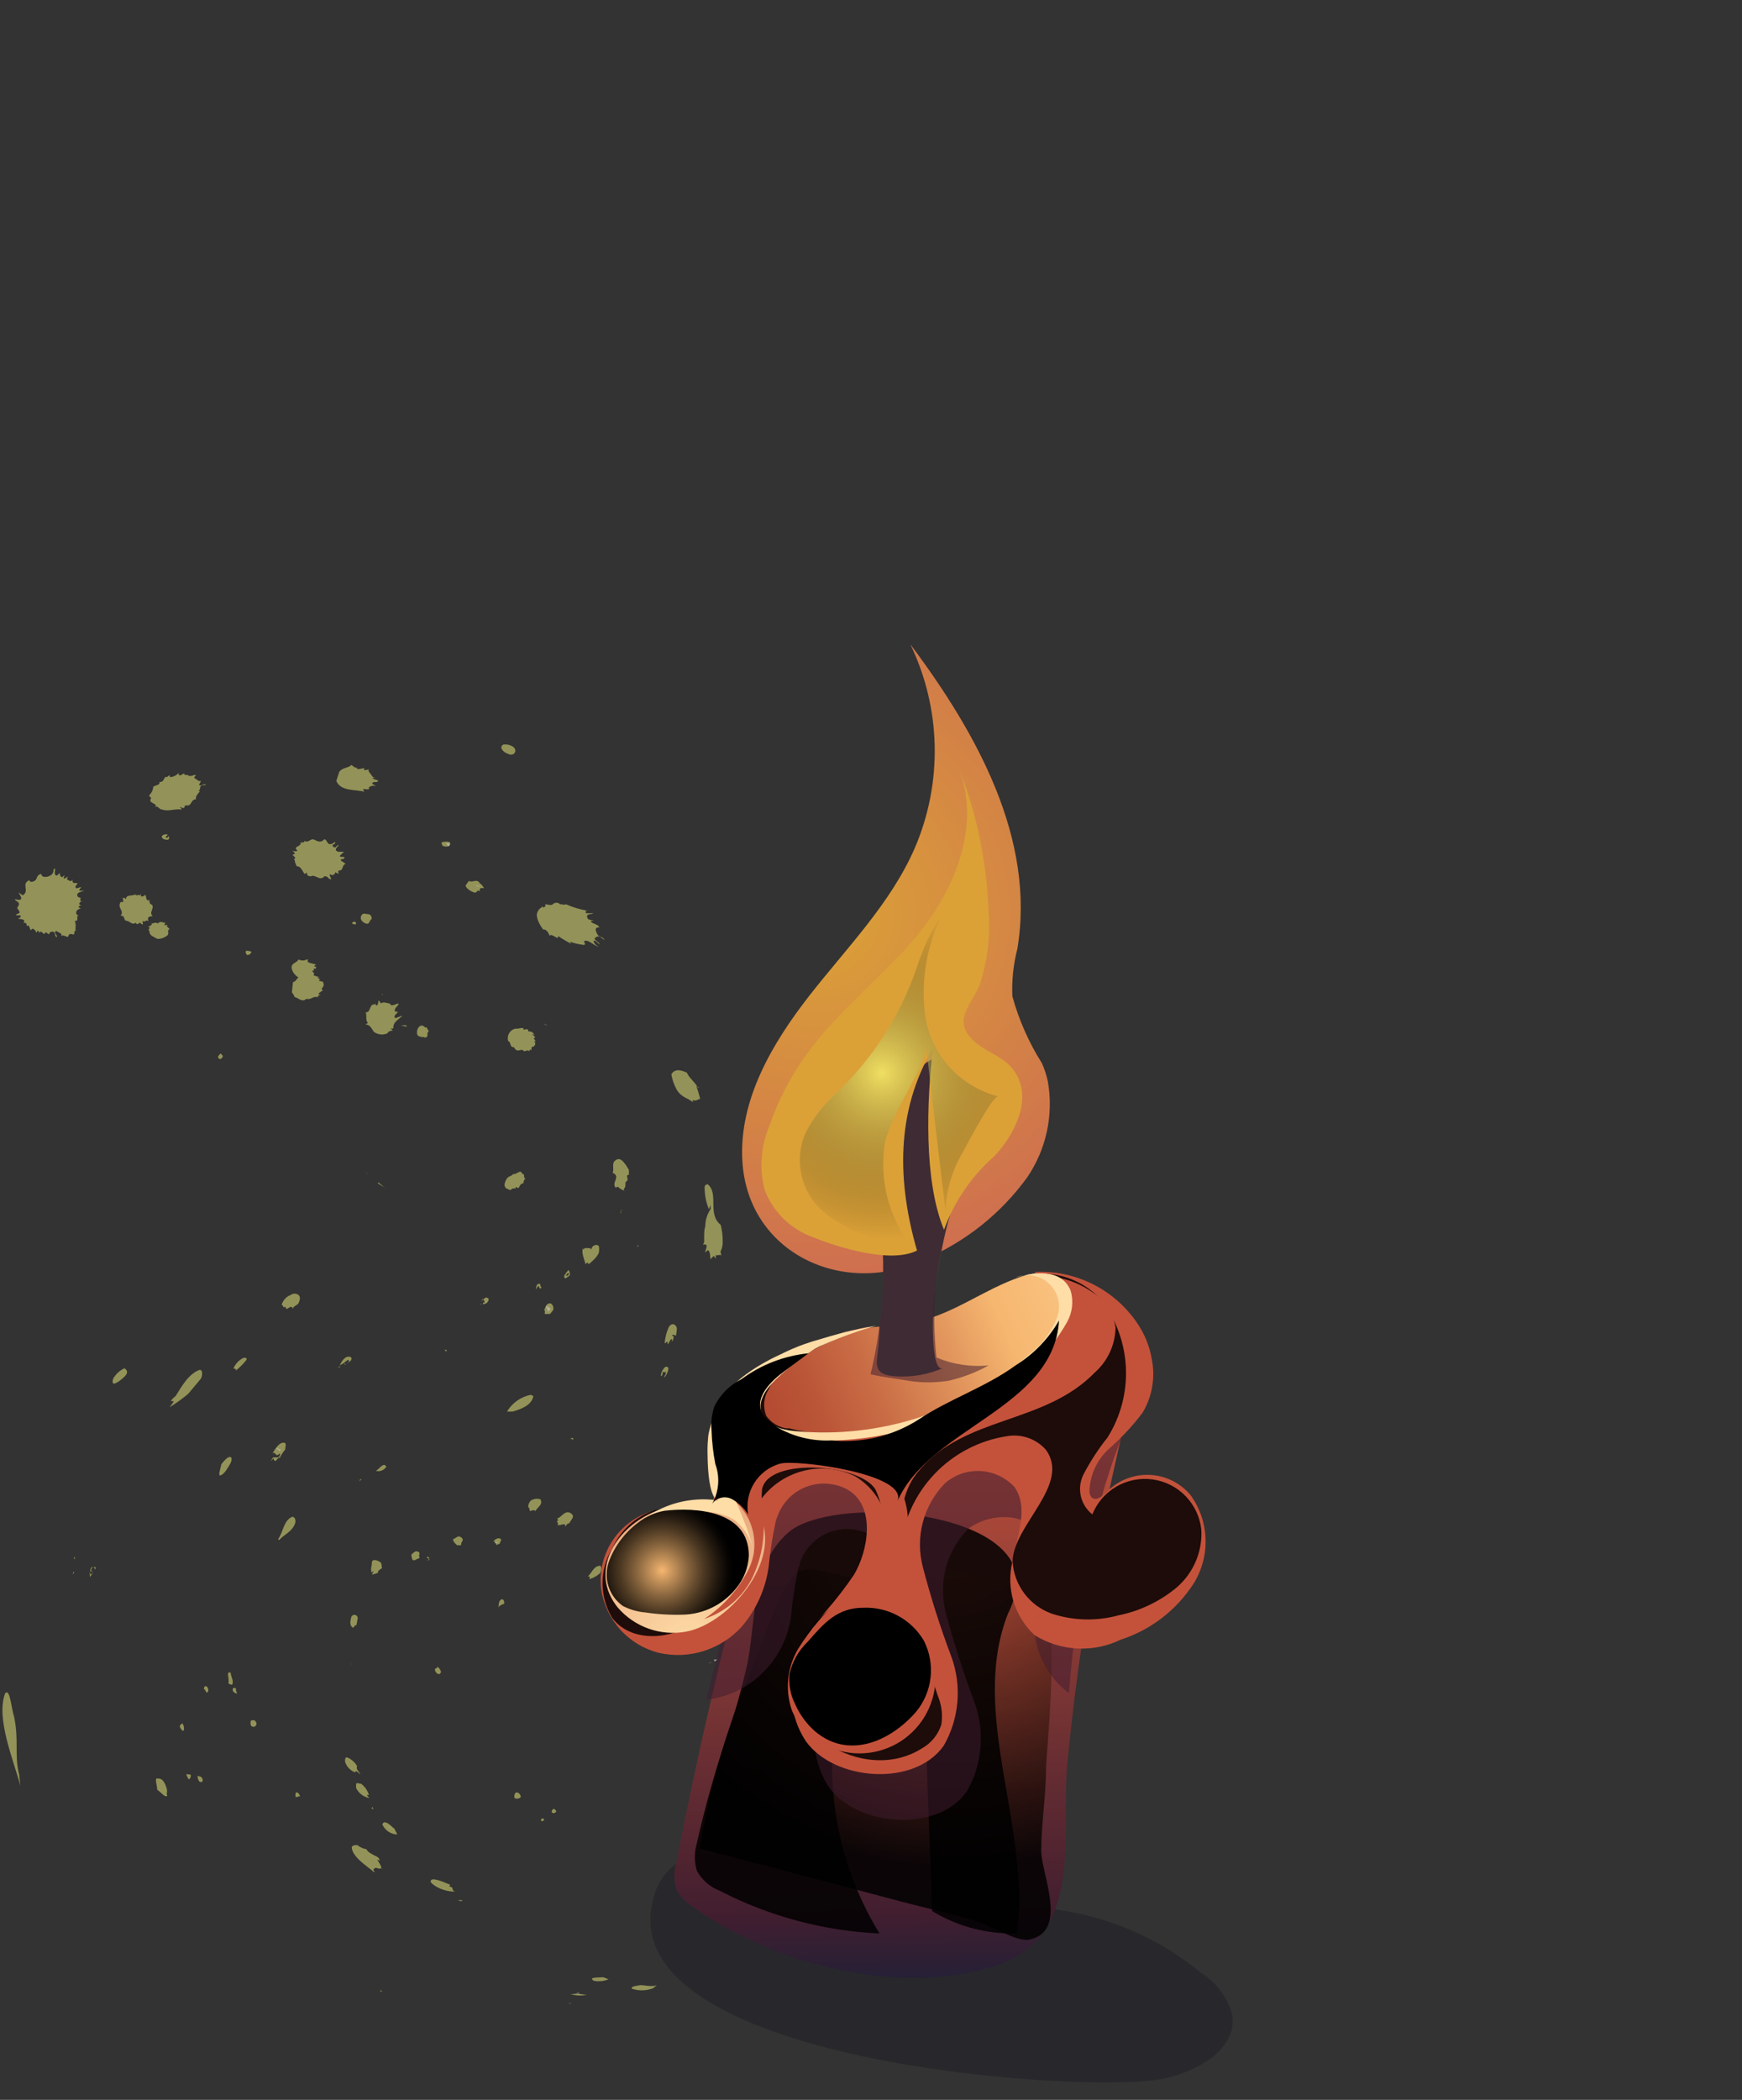 <svg width="78" height="94" viewBox="0 0 78 94" fill="none" xmlns="http://www.w3.org/2000/svg">
<rect x="0" y="0" width="78" height="94" fill="#333333" stroke="none"/>
<path opacity="0.24" d="M47.37 85.49C46.375 85.354 45.374 85.274 44.37 85.25C43.01 85.25 33.98 81.69 34.05 81.65C32.5 82.65 30.11 82.8 29.42 84.5C26.33 92.2 48.13 93.75 51.93 93.08C53.52 92.8 55.43 91.77 55.17 90.17C54.951 89.392 54.448 88.724 53.76 88.3C51.93 86.792 49.718 85.82 47.37 85.49V85.49Z" fill="#050818"/>
<path d="M30.65 81.53L30.29 83.35C30.165 83.751 30.165 84.18 30.29 84.58C30.457 84.897 30.706 85.162 31.01 85.35C34.57 87.92 40.16 89.35 44.44 88.05C48.54 86.79 47.52 82.37 47.78 79.05C48.341 73.225 49.361 67.454 50.83 61.79C49.33 63.49 46.83 63.79 44.6 64.12C41.448 64.551 38.332 65.22 35.28 66.12C34.989 66.176 34.716 66.307 34.49 66.5C34.276 66.748 34.132 67.048 34.07 67.37C32.757 72.063 31.617 76.783 30.65 81.53Z" fill="url(#paint0_linear_355_74)"/>
<path style="mix-blend-mode:screen" opacity="0.85" d="M35.91 70.31C36.66 70.06 38.36 70.88 39.28 70.79C40.56 70.67 41.81 70.06 43.07 70.31C43.95 70.48 44.84 71.06 45.67 70.74C45.813 70.668 45.964 70.614 46.12 70.58C47.7 70.45 46.88 78.04 46.84 79.09C46.84 80.34 46.63 81.58 46.62 82.83C46.62 83.89 47.88 86.49 46.06 86.83C45.5 86.92 44.33 86.18 43.78 86.02C42.68 85.69 41.54 85.43 40.42 85.14L36.64 84.14L31.32 82.75C31.801 79.849 32.638 77.017 33.81 74.32C34.17 73.49 35.01 70.77 35.81 70.32L35.91 70.31Z" fill="url(#paint1_radial_355_74)"/>
<path style="mix-blend-mode:screen" opacity="0.85" d="M32.739 77.16C32.12 78.914 31.606 80.704 31.2 82.52C31.084 82.918 31.084 83.341 31.2 83.74C31.43 84.159 31.802 84.482 32.249 84.65C34.461 85.79 36.894 86.439 39.38 86.55C37.89 84.12 37.156 81.302 37.268 78.454C37.38 75.606 38.334 72.856 40.01 70.55C41.249 72.87 41.37 75.55 41.469 78.22L41.739 85.55C42.88 86.242 44.196 86.589 45.529 86.55C46.179 81.78 43.38 76.73 45.13 72.24C45.353 71.803 45.492 71.328 45.539 70.84C45.539 67.5 37.2 66.94 35.3 68.6C33.569 70.11 33.889 72.6 33.419 74.68C33.23 75.47 33.01 76.31 32.739 77.16Z" fill="url(#paint2_radial_355_74)"/>
<path d="M39.08 59.41C39.751 59.365 40.418 59.282 41.08 59.16C42.72 58.8 44.08 57.71 45.69 57.16C46.411 56.916 47.191 56.905 47.919 57.127C48.647 57.349 49.288 57.795 49.75 58.4C50.59 59.77 49.25 61.26 48.26 62.05C45.719 64.022 42.623 65.145 39.41 65.26C37.829 65.354 36.243 65.246 34.69 64.94C33.86 64.77 32.91 64.65 33.09 63.64C33.48 61.48 36.27 59.95 38.22 59.54C38.503 59.48 38.791 59.437 39.08 59.41V59.41Z" fill="url(#paint3_linear_355_74)"/>
<path opacity="0.53" d="M35.82 69.96C35.82 70.03 35.82 70.1 35.75 70.17C35.611 70.831 35.508 71.498 35.44 72.17C35.35 73.164 34.92 74.097 34.222 74.811C33.525 75.525 32.602 75.977 31.61 76.09C32.19 73.917 32.717 71.727 33.19 69.52C33.41 68.52 32.96 67.64 32.98 66.66C33.123 65.758 33.323 64.866 33.58 63.99C33.579 64.277 33.654 64.559 33.796 64.808C33.938 65.057 34.143 65.265 34.39 65.41C38.79 68.28 46.13 65.09 48.79 61.11C48.907 60.951 48.992 60.771 49.04 60.58C49.069 60.35 49.026 60.117 48.916 59.913C48.807 59.709 48.637 59.544 48.43 59.44C48.11 59.25 47.72 59.19 47.43 59C51.43 58.23 51.07 62.29 50.1 64.67C49.516 66.215 49.064 67.808 48.75 69.43C48.326 71.53 48.029 73.654 47.86 75.79C47.28 75.353 46.833 74.764 46.568 74.088C46.303 73.411 46.231 72.675 46.36 71.96C46.56 70.82 47.12 69.55 46.46 68.6C45.8 67.65 44.21 67.77 43.35 68.44C42.873 68.925 42.53 69.526 42.355 70.183C42.18 70.84 42.178 71.532 42.35 72.19C42.708 73.544 43.135 74.88 43.63 76.19C43.869 76.841 43.962 77.537 43.904 78.228C43.845 78.919 43.636 79.588 43.29 80.19C41.99 82.05 38.42 81.78 37.13 80.02C36.832 79.578 36.629 79.078 36.536 78.552C36.443 78.027 36.462 77.488 36.59 76.97C36.849 75.932 37.341 74.968 38.03 74.15C38.483 73.641 38.897 73.1 39.27 72.53C39.91 71.47 40.27 69.47 38.99 68.72C38.706 68.564 38.39 68.473 38.066 68.452C37.743 68.431 37.418 68.482 37.116 68.6C36.814 68.718 36.541 68.901 36.317 69.136C36.093 69.371 35.924 69.652 35.82 69.96V69.96Z" fill="#411E2F"/>
<path d="M34.8 67.91C34.772 67.978 34.748 68.048 34.73 68.12C34.587 68.78 34.484 69.448 34.42 70.12C34.285 71.123 33.861 72.064 33.2 72.83C32.74 73.332 32.156 73.704 31.506 73.908C30.856 74.112 30.164 74.14 29.5 73.99C28.84 73.822 28.244 73.465 27.785 72.962C27.327 72.459 27.026 71.832 26.92 71.16C26.858 70.687 26.902 70.206 27.048 69.753C27.195 69.299 27.439 68.883 27.765 68.535C28.091 68.187 28.49 67.915 28.934 67.74C29.377 67.564 29.854 67.489 30.33 67.52C31.43 67.58 32.79 67.68 32.08 66.21C30.68 63.32 34.08 60.48 36.69 60.09C35.789 60.651 34.994 61.365 34.34 62.2C34.153 62.415 34.023 62.672 33.96 62.95C33.951 63.175 34.008 63.398 34.126 63.59C34.243 63.782 34.415 63.935 34.62 64.03C35.023 64.218 35.464 64.314 35.91 64.31C40.43 64.53 45.26 62.82 47.76 59.06C47.879 58.905 47.968 58.728 48.02 58.54C48.046 58.309 48.002 58.075 47.893 57.87C47.784 57.665 47.615 57.498 47.41 57.39C47.05 57.18 46.61 57.2 46.32 56.94C47.225 56.892 48.127 57.081 48.937 57.488C49.747 57.895 50.437 58.505 50.94 59.26C51.258 59.733 51.472 60.268 51.57 60.83C51.739 61.656 51.593 62.516 51.16 63.24C50.719 63.823 50.219 64.359 49.67 64.84C49.398 65.084 49.179 65.381 49.026 65.713C48.873 66.045 48.789 66.405 48.78 66.77C48.783 66.856 48.811 66.939 48.86 67.01C49.06 67.25 49.41 66.95 49.62 66.72C49.87 66.481 50.167 66.295 50.493 66.176C50.818 66.056 51.164 66.004 51.51 66.024C51.856 66.044 52.194 66.134 52.504 66.29C52.813 66.446 53.088 66.664 53.309 66.93C53.722 67.5 53.955 68.18 53.98 68.884C54.005 69.587 53.82 70.282 53.45 70.88C52.684 72.073 51.529 72.964 50.18 73.4C49.573 73.694 48.902 73.829 48.229 73.794C47.556 73.759 46.903 73.555 46.33 73.2C45.885 72.79 45.557 72.269 45.381 71.691C45.206 71.113 45.188 70.498 45.33 69.91C45.53 68.78 46.09 67.5 45.42 66.56C45.025 66.136 44.482 65.882 43.904 65.851C43.326 65.819 42.758 66.012 42.32 66.39C41.843 66.875 41.5 67.475 41.324 68.133C41.149 68.79 41.147 69.482 41.32 70.14C41.672 71.495 42.096 72.83 42.59 74.14C42.831 74.79 42.926 75.485 42.869 76.177C42.812 76.868 42.604 77.538 42.26 78.14C40.96 80 37.39 79.73 36.1 77.97C35.802 77.527 35.599 77.028 35.504 76.503C35.409 75.978 35.425 75.439 35.55 74.92C35.811 73.881 36.307 72.917 37 72.1C37.447 71.59 37.861 71.052 38.24 70.49C38.87 69.43 39.24 67.43 37.95 66.68C37.667 66.526 37.353 66.435 37.032 66.415C36.711 66.394 36.388 66.445 36.088 66.562C35.788 66.679 35.517 66.86 35.295 67.093C35.072 67.326 34.903 67.605 34.8 67.91Z" fill="url(#paint4_linear_355_74)"/>
<path style="mix-blend-mode:screen" opacity="0.85" d="M35.34 63.94H35.2C35.022 63.91 34.851 63.845 34.699 63.749C34.546 63.653 34.414 63.528 34.31 63.38C34.233 63.189 34.202 62.983 34.219 62.778C34.236 62.573 34.302 62.375 34.41 62.2C35.07 60.83 37.18 60.02 38.54 59.51C36.41 60.02 33.04 61.02 32.09 63.24C31.774 64.408 31.862 65.648 32.34 66.76C32.38 66.828 32.401 66.906 32.402 66.985C32.403 67.064 32.383 67.143 32.345 67.212C32.306 67.281 32.251 67.34 32.184 67.382C32.116 67.423 32.039 67.447 31.96 67.45C31.1 67.7 30.15 67.38 29.29 67.61C28.876 67.751 28.496 67.976 28.173 68.27C27.85 68.564 27.59 68.921 27.41 69.32C27.128 69.787 26.979 70.323 26.979 70.87C26.979 71.416 27.128 71.952 27.41 72.42C28.25 73.55 30.07 73.42 31.17 72.59C32.196 71.619 32.918 70.372 33.25 69C33.422 68.389 33.667 67.802 33.98 67.25C34.434 66.568 35.12 66.074 35.911 65.859C36.701 65.644 37.543 65.722 38.28 66.08C38.628 66.285 38.931 66.558 39.172 66.883C39.411 67.208 39.583 67.579 39.677 67.972C39.77 68.365 39.783 68.773 39.715 69.171C39.647 69.57 39.499 69.95 39.28 70.29C38.71 70.913 38.057 71.455 37.34 71.9C36.521 72.492 35.9 73.318 35.56 74.27C34.56 77.41 38.65 79.93 41.27 78.27C41.69 78.04 42.005 77.656 42.15 77.2C42.218 76.752 42.159 76.295 41.98 75.88L40.93 72.57C40.535 71.521 40.329 70.41 40.32 69.29C40.45 68.046 40.988 66.88 41.851 65.975C42.715 65.071 43.854 64.478 45.09 64.29C45.41 64.234 45.74 64.261 46.046 64.37C46.353 64.479 46.626 64.665 46.84 64.91C47.95 66.48 45.36 68.27 45.34 69.91C45.373 70.424 45.555 70.917 45.864 71.329C46.173 71.741 46.596 72.054 47.08 72.23C48.05 72.553 49.094 72.581 50.08 72.31C51.041 72.117 51.938 71.688 52.69 71.06C53.06 70.741 53.351 70.342 53.542 69.893C53.733 69.444 53.818 68.957 53.79 68.47C53.729 67.907 53.482 67.381 53.088 66.974C52.694 66.568 52.176 66.305 51.615 66.227C51.054 66.148 50.484 66.26 49.994 66.543C49.504 66.826 49.122 67.265 48.91 67.79C48.65 67.584 48.468 67.294 48.395 66.971C48.322 66.647 48.363 66.307 48.51 66.01C48.816 65.423 49.177 64.867 49.59 64.35C50.176 63.417 50.464 62.327 50.413 61.226C50.363 60.125 49.978 59.066 49.31 58.19C48.982 57.829 48.584 57.538 48.141 57.336C47.697 57.133 47.217 57.022 46.73 57.01C47.015 57.03 47.28 57.163 47.467 57.378C47.655 57.594 47.749 57.875 47.73 58.16C47.668 58.729 47.422 59.262 47.03 59.68C44.48 62.83 39.44 65.01 35.34 63.94Z" fill="url(#paint5_radial_355_74)"/>
<path d="M32.599 62.47C32.21 62.981 31.949 63.579 31.839 64.213C31.73 64.846 31.774 65.497 31.97 66.11C32.34 67.58 32.219 67.49 30.66 67.42C28.45 67.33 25.989 69.88 27.66 71.96C28.031 72.391 28.509 72.718 29.046 72.908C29.582 73.097 30.16 73.143 30.72 73.04C32.719 72.67 35.27 69.6 33.849 67.57C33.539 67.13 33.069 66.82 32.719 66.41C32.393 65.966 32.191 65.442 32.134 64.893C32.078 64.345 32.17 63.791 32.4 63.29C32.879 62.293 33.698 61.498 34.71 61.05C33.886 61.313 33.154 61.806 32.599 62.47V62.47Z" fill="url(#paint6_radial_355_74)"/>
<path d="M39.01 70.24C38.59 70.7 38.09 71.12 37.61 71.59C36.887 72.23 36.261 72.971 35.75 73.79C35.501 74.204 35.345 74.667 35.295 75.148C35.245 75.628 35.301 76.114 35.46 76.57C35.606 76.924 35.824 77.244 36.1 77.51C36.518 77.923 37.037 78.22 37.605 78.373C38.172 78.526 38.77 78.529 39.339 78.382C39.908 78.235 40.429 77.943 40.852 77.534C41.275 77.125 41.584 76.614 41.75 76.05C42.17 74.61 41.53 73.47 41.19 72.12C40.886 70.854 40.705 69.561 40.65 68.26C40.686 67.413 40.401 66.584 39.85 65.94C39.76 66.58 40.13 67.4 40.05 68.14C39.95 68.937 39.583 69.677 39.01 70.24V70.24Z" fill="url(#paint7_radial_355_74)"/>
<path d="M33.74 61.36C33.135 61.717 32.628 62.219 32.266 62.822C31.905 63.424 31.7 64.108 31.67 64.81C31.67 65.52 32.13 66.47 31.94 67.14C31.893 67.273 31.814 67.392 31.709 67.487C31.604 67.581 31.477 67.647 31.34 67.68C31.063 67.735 30.777 67.735 30.5 67.68C30.984 67.747 31.476 67.652 31.9 67.41C32.087 67.264 32.307 67.168 32.54 67.13C32.761 67.148 32.968 67.248 33.12 67.41C33.459 67.787 33.679 68.256 33.752 68.758C33.825 69.26 33.748 69.772 33.53 70.23C33.074 71.141 32.384 71.914 31.53 72.47C31.988 72.324 32.413 72.089 32.781 71.778C33.148 71.468 33.45 71.088 33.67 70.66C34.093 69.791 34.266 68.822 34.17 67.86C34.104 67.47 34.087 67.074 34.12 66.68C34.37 65.22 38.53 65.52 39.2 66.68C39.468 67.241 39.581 67.863 39.527 68.482C39.472 69.102 39.252 69.695 38.89 70.2C38.152 71.2 37.3 72.109 36.35 72.91C37.928 72.113 39.199 70.82 39.97 69.23C40.46 68.02 40.24 66.94 41.1 65.89C43.15 63.36 46.74 63.79 49.02 61.44C49.305 61.189 49.534 60.882 49.694 60.537C49.854 60.193 49.941 59.819 49.95 59.44C49.905 59.122 49.792 58.818 49.62 58.547C49.447 58.276 49.219 58.045 48.95 57.87C48.449 57.515 47.875 57.276 47.27 57.17C48.9 58.95 45.81 61.08 44.63 61.85C42.146 63.478 39.23 64.321 36.26 64.27C35.755 64.289 35.252 64.194 34.79 63.99C34.559 63.884 34.363 63.715 34.224 63.503C34.084 63.291 34.007 63.044 34 62.79C34.09 61.13 37.53 59.79 38.9 59.38C37.091 59.778 35.351 60.446 33.74 61.36Z" fill="url(#paint8_radial_355_74)"/>
<path d="M35.51 60.82C34.997 61.089 34.544 61.46 34.18 61.91C34 62.137 33.885 62.408 33.848 62.696C33.811 62.983 33.853 63.275 33.97 63.54C34.179 63.831 34.456 64.067 34.776 64.227C35.097 64.387 35.452 64.467 35.81 64.46C38.712 64.659 41.608 63.99 44.13 62.54C45.672 61.835 46.95 60.658 47.78 59.18C47.898 58.969 47.973 58.736 48.001 58.496C48.028 58.256 48.008 58.012 47.94 57.78C47.54 56.78 46.33 56.94 45.49 57.18C45.75 57.077 46.035 57.053 46.309 57.112C46.582 57.172 46.832 57.311 47.026 57.513C47.22 57.714 47.35 57.969 47.398 58.245C47.447 58.52 47.413 58.804 47.3 59.06C47.056 59.642 46.672 60.154 46.18 60.55C44.752 61.84 43.071 62.818 41.245 63.423C39.418 64.027 37.485 64.244 35.57 64.06C34.98 64 34.29 63.81 34.1 63.25C33.91 62.69 34.33 62.15 34.74 61.75C35.697 60.84 36.798 60.097 38 59.55C37.139 59.909 36.306 60.334 35.51 60.82V60.82Z" fill="#FFDDA7"/>
<path d="M32.86 62.55C34.768 61.097 36.927 60.009 39.23 59.34C37.23 59.7 34.51 60.48 32.94 61.9C32.331 62.528 31.912 63.314 31.73 64.17C31.65 64.58 31.6 67.09 32.18 67.17C31.322 67.038 30.443 67.157 29.651 67.512C28.858 67.867 28.184 68.442 27.71 69.17C28.72 68.259 30.02 67.734 31.38 67.69C31.892 67.65 32.404 67.766 32.85 68.02C33.114 68.216 33.332 68.467 33.491 68.755C33.65 69.043 33.745 69.362 33.77 69.69C33.56 67.98 32.35 66.69 32.53 64.86C32.53 64.86 32.53 64.79 32.53 64.76C32.84 62.3 35.25 60.22 37.62 59.76C35.894 60.035 34.285 60.806 32.99 61.98C32.872 62.089 32.762 62.206 32.66 62.33L32.86 62.55Z" fill="#FFDDA7"/>
<path style="mix-blend-mode:screen" d="M28.6 68.14C27.996 68.582 27.534 69.19 27.27 69.89C27.139 70.245 27.128 70.634 27.24 70.995C27.352 71.357 27.581 71.671 27.89 71.89C28.201 72.051 28.541 72.15 28.89 72.18C29.445 72.263 30.008 72.297 30.57 72.28C31.03 72.271 31.483 72.16 31.896 71.956C32.309 71.752 32.672 71.46 32.96 71.1C33.306 70.686 33.506 70.169 33.53 69.63C33.53 67.63 31.17 67.46 29.75 67.63C29.331 67.705 28.936 67.88 28.6 68.14V68.14Z" fill="url(#paint9_radial_355_74)"/>
<path style="mix-blend-mode:screen" d="M35.61 76.3C35.812 76.754 36.108 77.16 36.48 77.49C37.96 78.76 39.82 77.99 41 76.65C41.369 76.212 41.6 75.674 41.666 75.105C41.732 74.536 41.629 73.961 41.37 73.45C41.095 72.981 40.697 72.595 40.22 72.334C39.743 72.074 39.203 71.948 38.66 71.97C37.49 71.97 36.9 72.65 36.17 73.49C35.757 73.88 35.472 74.385 35.35 74.94C35.305 75.409 35.395 75.88 35.61 76.3Z" fill="url(#paint10_radial_355_74)"/>
<path style="mix-blend-mode:screen" d="M37.23 64.48C36.364 64.522 35.506 64.31 34.76 63.87C34.554 63.737 34.369 63.576 34.21 63.39C33.65 62.63 34.55 61.8 35.11 61.39L36.2 60.58C35.113 60.689 34.077 61.09 33.2 61.74C32.675 61.999 32.249 62.425 31.99 62.95C31.872 63.294 31.828 63.658 31.86 64.02C31.876 64.53 31.933 65.038 32.03 65.54C32.136 65.828 32.178 66.135 32.154 66.44C32.13 66.746 32.04 67.043 31.89 67.31C31.99 67.176 32.135 67.082 32.298 67.045C32.461 67.008 32.632 67.031 32.78 67.11C33.074 67.275 33.322 67.513 33.5 67.8C33.412 67.31 33.51 66.805 33.774 66.383C34.038 65.962 34.45 65.654 34.93 65.52C35.62 65.32 40.72 65.97 40.18 67.21C41.61 63.91 47.18 63.05 47.42 59.11C46.952 59.926 46.289 60.613 45.49 61.11C44.12 62.11 42.49 62.63 41.14 63.54C39.979 64.283 38.602 64.614 37.23 64.48Z" fill="url(#paint11_radial_355_74)"/>
<path d="M46.65 47.59C46.77 47.856 46.861 48.134 46.92 48.42C47.181 49.916 46.847 51.456 45.99 52.71C44.82 54.323 43.234 55.588 41.4 56.37C37.82 58.1 33.48 56.13 33.24 51.97C33.08 49.25 34.57 46.71 36.24 44.57C37.91 42.43 39.89 40.44 40.97 37.94C41.587 36.496 41.887 34.937 41.851 33.367C41.815 31.797 41.443 30.254 40.76 28.84C43.76 32.84 46.38 37.59 45.55 42.49C45.373 43.178 45.299 43.889 45.33 44.6C45.621 45.656 46.066 46.664 46.65 47.59V47.59Z" fill="url(#paint12_radial_355_74)"/>
<path d="M41.809 58.24C41.809 58.09 41.86 57.95 41.88 57.81C41.999 56.748 42.193 55.695 42.46 54.66C43.069 52.704 43.329 50.656 43.23 48.61C43.232 48.374 43.176 48.14 43.066 47.931C42.956 47.721 42.796 47.542 42.6 47.41C42.378 47.34 42.142 47.332 41.916 47.386C41.691 47.441 41.484 47.556 41.32 47.72C40.755 48.217 40.296 48.823 39.971 49.502C39.646 50.181 39.462 50.918 39.43 51.67C39.376 53.171 39.413 54.674 39.54 56.17C39.566 57.172 39.516 58.175 39.39 59.17C39.39 59.72 39.34 60.27 39.27 60.83C39.2 61.39 39.47 61.56 40.11 61.61C40.836 61.657 41.562 61.531 42.23 61.24C41.64 61.49 41.77 58.58 41.809 58.24Z" fill="#3C3C3A"/>
<path opacity="0.53" d="M40.681 61.81C41.27 61.904 41.871 61.904 42.461 61.81C43.094 61.67 43.704 61.437 44.27 61.12C43.474 61.2 42.669 61.08 41.931 60.77C41.701 58.708 41.881 56.622 42.461 54.63C43.069 52.674 43.33 50.626 43.23 48.58C43.233 48.343 43.177 48.11 43.067 47.901C42.957 47.691 42.797 47.512 42.6 47.38C42.379 47.31 42.143 47.301 41.917 47.356C41.691 47.411 41.485 47.526 41.321 47.69C40.757 48.188 40.3 48.795 39.975 49.473C39.65 50.152 39.465 50.889 39.431 51.64C39.377 53.141 39.414 54.643 39.541 56.14C39.59 57.95 39.401 59.759 38.98 61.52C39.55 61.65 40.1 61.71 40.681 61.81Z" fill="#411E2F"/>
<path d="M45.47 48.03C46.21 49.2 45.47 50.74 44.52 51.76C43.505 52.649 42.73 53.781 42.27 55.05C41.35 52.85 41.5 49.26 41.77 46.93C40.09 49.78 40.18 52.93 41.06 55.98C39.89 56.57 37.59 55.86 36.42 55.39C35.92 55.214 35.464 54.93 35.086 54.559C34.708 54.187 34.415 53.737 34.23 53.24C33.996 52.312 34.067 51.335 34.43 50.45C34.832 49.274 35.408 48.165 36.14 47.16C37.47 45.34 39.27 43.92 40.76 42.24C42.65 40.09 44.06 37.01 42.85 34.17C43.696 36.258 44.173 38.478 44.26 40.73C44.357 41.861 44.224 43.001 43.87 44.08C43.55 44.89 42.69 45.6 43.46 46.45C44.05 47.12 44.99 47.24 45.47 48.03Z" fill="url(#paint13_radial_355_74)"/>
<path style="mix-blend-mode:screen" opacity="0.74" d="M41.04 43.34C40.304 45.483 39.058 47.415 37.41 48.97C36.858 49.471 36.401 50.067 36.06 50.73C35.862 51.194 35.781 51.699 35.825 52.201C35.869 52.704 36.035 53.187 36.31 53.61C37.18 54.95 39.42 55.61 40.91 55.93C40.405 55.315 40.028 54.606 39.799 53.844C39.571 53.081 39.496 52.281 39.58 51.49C39.64 50.12 41.58 47.66 41.46 46.8C41.747 49.267 42.04 51.737 42.34 54.21C42.371 53.282 42.636 52.378 43.11 51.58C43.26 51.31 44.45 49.03 44.7 49.08C43.864 48.869 43.109 48.417 42.528 47.781C41.946 47.145 41.565 46.351 41.43 45.5C41.194 43.768 41.546 42.008 42.43 40.5C41.833 41.375 41.364 42.331 41.04 43.34V43.34Z" fill="url(#paint14_radial_355_74)"/>
<g style="mix-blend-mode:screen" opacity="0.51">
<path style="mix-blend-mode:screen" opacity="0.51" d="M60.715 52.293C70.251 42.757 70.251 27.295 60.715 17.758C51.178 8.222 35.716 8.222 26.18 17.758C16.643 27.295 16.643 42.757 26.18 52.293C35.716 61.83 51.178 61.83 60.715 52.293Z" fill="url(#paint15_radial_355_74)"/>
</g>
<g style="mix-blend-mode:screen" opacity="0.56">
<path style="mix-blend-mode:screen" opacity="0.56" d="M55.089 73.065C56.05 67.072 51.971 61.435 45.978 60.474C39.985 59.513 34.347 63.592 33.386 69.585C32.425 75.578 36.505 81.216 42.498 82.177C48.491 83.138 54.128 79.058 55.089 73.065Z" fill="url(#paint16_radial_355_74)"/>
</g>
<g opacity="0.7">
<path opacity="0.7" d="M31.85 74.41L31.7 74.47L31.81 74.41H31.85Z" fill="white"/>
<path opacity="0.7" d="M32.12 74.28L32 74.38L31.96 74.29L32.12 74.28Z" fill="white"/>
<path opacity="0.7" d="M16.93 52.98C16.93 52.93 16.93 52.98 16.93 52.92C17.024 52.991 17.114 53.068 17.2 53.15C17.26 53.2 17.25 53.22 17.2 53.15L16.93 52.98Z" fill="#F6F581"/>
<path opacity="0.7" d="M16.29 52.41L16.44 52.53L16.5 52.59C16.43 52.54 16.23 52.34 16.29 52.41Z" fill="#F6F581"/>
<path opacity="0.7" d="M24.7 81.12C24.7 81.04 24.77 80.93 24.85 81L24.91 81.07C24.905 81.092 24.894 81.112 24.878 81.129C24.862 81.145 24.842 81.156 24.82 81.161C24.798 81.166 24.776 81.165 24.754 81.158C24.733 81.151 24.714 81.138 24.7 81.12V81.12Z" fill="#F6F581"/>
<path opacity="0.7" d="M16.11 66.29L16.09 66.27L16.16 66.2L16.18 66.22L16.11 66.29Z" fill="#F6F581"/>
<path opacity="0.7" d="M24.23 81.52C24.23 81.52 24.23 81.52 24.23 81.45C24.23 81.38 24.36 81.4 24.36 81.45C24.36 81.5 24.29 81.54 24.23 81.52Z" fill="#F6F581"/>
<path opacity="0.7" d="M17.23 65.58L17.3 65.65C17.254 65.73 17.183 65.792 17.098 65.826C17.012 65.861 16.918 65.866 16.83 65.84C16.97 65.77 17.09 65.55 17.23 65.58Z" fill="#F6F581"/>
<path opacity="0.7" d="M23.03 80.48C23.03 80.35 23.03 80.22 23.18 80.24C23.219 80.258 23.253 80.286 23.277 80.321C23.302 80.356 23.317 80.397 23.32 80.44C23.285 80.481 23.236 80.508 23.182 80.516C23.129 80.523 23.075 80.51 23.03 80.48V80.48Z" fill="#F6F581"/>
<path opacity="0.7" d="M29.29 88.96H29.34C29.008 89.119 28.627 89.14 28.28 89.02C28.28 88.9 28.49 88.9 28.64 88.87C28.79 88.84 29.13 88.96 29.39 88.87C29.4 88.94 29.23 88.91 29.29 88.96Z" fill="#F6F581"/>
<path opacity="0.7" d="M23.09 53.13C23.09 53.13 23.09 53.18 23.09 53.2H22.95C22.8 53.36 22.78 53.2 22.66 53.2C22.58 53.1 22.56 53.02 22.66 52.82C22.76 52.62 22.84 52.7 22.99 52.55C23.08 52.62 23.33 52.3 23.38 52.55C23.55 52.55 23.38 52.71 23.54 52.76C23.49 52.76 23.46 52.85 23.44 52.9V52.97C23.32 52.97 23.28 53.07 23.24 53.15C23.2 53.23 23.13 53.13 23.09 53.13Z" fill="#F6F581"/>
<path opacity="0.7" d="M26.78 88.69C26.69 88.69 26.56 88.69 26.51 88.6C26.46 88.51 26.86 88.52 27.01 88.51L27.25 88.6C27.102 88.665 26.941 88.695 26.78 88.69V88.69Z" fill="#F6F581"/>
<path opacity="0.7" d="M25.65 89.29C25.65 89.29 25.58 89.29 25.54 89.29C25.82 89.2 26.03 89.29 26.28 89.29C26.073 89.342 25.857 89.342 25.65 89.29V89.29Z" fill="#F6F581"/>
<path opacity="0.7" d="M25.79 89.24C25.79 89.24 25.92 89.17 25.95 89.24H25.79Z" fill="white"/>
<path opacity="0.7" d="M25.47 89.68H25.59C25.54 89.69 25.49 89.72 25.47 89.68Z" fill="#F6F581"/>
<path opacity="0.7" d="M17.03 89.15C17.03 89.15 17.03 89.15 17.03 89.08L17.12 89.16C17.12 89.16 17.04 89.14 17.03 89.15Z" fill="#F6F581"/>
<path opacity="0.7" d="M13.23 80.38C13.23 80.29 13.23 80.25 13.29 80.23C13.327 80.244 13.36 80.269 13.385 80.3C13.41 80.332 13.425 80.37 13.43 80.41C13.3 80.41 13.23 80.52 13.23 80.38Z" fill="#F6F581"/>
<path opacity="0.7" d="M8.92 79.74C8.869 79.667 8.845 79.579 8.85 79.49C8.93 79.54 9 79.49 9.06 79.62C9.12 79.75 9.01 79.82 8.92 79.74Z" fill="#F6F581"/>
<path opacity="0.7" d="M7.04 80.12C7.04 79.92 6.91 79.6 7.04 79.61C7.17 79.62 7.29 79.61 7.42 79.93C7.55 80.25 7.42 80.23 7.49 80.39C7.38 80.48 7.23 80.24 7.04 80.12Z" fill="#F6F581"/>
<path opacity="0.7" d="M8.41 79.6C8.41 79.54 8.34 79.49 8.35 79.44C8.36 79.39 8.45 79.44 8.52 79.44C8.59 79.44 8.5 79.75 8.41 79.6Z" fill="#F6F581"/>
<path opacity="0.7" d="M11.23 77.24C11.214 77.168 11.214 77.093 11.23 77.02C11.32 77.02 11.37 76.95 11.46 77.08C11.55 77.21 11.38 77.4 11.23 77.24Z" fill="#F6F581"/>
<path opacity="0.7" d="M20.5 85.06H20.72L20.64 85.11L20.5 85.06Z" fill="#F6F581"/>
<path opacity="0.7" d="M19.49 84.43C19.38 84.34 19.2 84.24 19.32 84.15C19.44 84.06 19.91 84.27 20.11 84.35H20.17C20.11 84.35 20.17 84.44 20.11 84.46C20.38 84.46 20.16 84.66 20.41 84.68C20.086 84.683 19.768 84.596 19.49 84.43V84.43Z" fill="#F6F581"/>
<path opacity="0.7" d="M8.09 77.38C8 77.22 8.09 77.23 8.14 77.16C8.19 77.09 8.27 77.37 8.23 77.45C8.19 77.53 8.14 77.43 8.09 77.38Z" fill="#F6F581"/>
<path opacity="0.7" d="M10.42 75.63C10.42 75.53 10.5 75.57 10.54 75.56C10.58 75.55 10.54 75.7 10.61 75.77C10.68 75.84 10.41 75.8 10.42 75.63Z" fill="#F6F581"/>
<path opacity="0.7" d="M9.13 75.61C9.13 75.48 9.22 75.44 9.28 75.52C9.34 75.6 9.35 75.73 9.28 75.76C9.21 75.79 9.23 75.66 9.13 75.61Z" fill="#F6F581"/>
<path opacity="0.7" d="M10.23 75.31C10.28 75.17 10.1 74.78 10.33 74.88C10.33 75.06 10.49 75.25 10.39 75.42C10.3 75.39 10.23 75.4 10.23 75.31Z" fill="#F6F581"/>
<path opacity="0.7" d="M16.99 83.65C16.91 83.65 16.84 83.57 16.75 83.65C16.66 83.73 16.82 83.77 16.75 83.81C16.58 83.63 15.75 83.15 15.75 82.68C15.8 82.6 15.89 82.59 16.01 82.6C16.124 82.696 16.262 82.758 16.41 82.78C16.46 82.9 16.6 82.97 16.75 83.05C16.9 83.13 16.95 83.13 16.99 83.24C17.03 83.35 16.93 83.24 16.89 83.24L17.02 83.46L17.07 83.57V83.63L17.18 83.7L17.07 83.64H17.01L16.99 83.65Z" fill="#F6F581"/>
<path opacity="0.7" d="M17.12 81.67C17.22 81.39 17.57 81.81 17.66 81.86L17.79 82.12C17.647 82.116 17.508 82.071 17.39 81.992C17.271 81.912 17.178 81.8 17.12 81.67Z" fill="#F6F581"/>
<path opacity="0.7" d="M17.33 81.82L17.48 81.78L17.49 81.94L17.47 81.8L17.33 81.82Z" fill="white"/>
<path opacity="0.7" d="M23.76 62.44L23.88 62.49C23.82 62.91 23.3 63.09 22.95 63.19H22.7C22.815 62.998 22.968 62.833 23.151 62.703C23.333 62.574 23.541 62.484 23.76 62.44Z" fill="#F6F581"/>
<path opacity="0.7" d="M16.68 80.89L16.72 80.99L16.63 80.95L16.68 80.89Z" fill="#F6F581"/>
<path opacity="0.7" d="M15.95 80.05C15.939 79.984 15.939 79.916 15.95 79.85C15.95 79.79 16.11 79.85 16.17 79.85C16.336 79.976 16.458 80.151 16.52 80.35H16.46C16.39 80.35 16.51 80.45 16.54 80.49C16.414 80.467 16.296 80.415 16.193 80.339C16.091 80.263 16.008 80.164 15.95 80.05V80.05Z" fill="#F6F581"/>
<path opacity="0.7" d="M16.23 80.1V80.18C16.35 80.18 16.23 80.18 16.3 80.24C16.23 80.1 16.23 80.24 16.23 80.1Z" fill="white"/>
<path opacity="0.7" d="M15.9 79.34C15.793 79.3 15.697 79.236 15.618 79.153C15.54 79.07 15.483 78.97 15.45 78.86C15.45 78.77 15.45 78.62 15.57 78.68C15.747 78.759 15.894 78.892 15.99 79.06C15.92 79.19 16.07 79.29 16.12 79.4C16.17 79.51 15.94 79.17 15.9 79.34Z" fill="#F6F581"/>
<path opacity="0.7" d="M15.74 79.17L15.75 79.12L15.77 79.14L15.74 79.17Z" fill="white"/>
<path opacity="0.7" d="M19.48 74.7C19.48 74.7 19.54 74.7 19.57 74.64C19.6 74.58 19.71 74.72 19.72 74.78C19.73 74.84 19.79 74.78 19.72 74.9C19.65 75.02 19.44 74.85 19.48 74.7Z" fill="#F6F581"/>
<path opacity="0.7" d="M0.23 75.8C0.45 75.56 0.5 76.44 0.63 76.85C0.86 77.92 0.63 78.56 0.86 79.45L0.91 79.93C0.6 78.77 -0.19 76.92 0.23 75.8Z" fill="#F6F581"/>
<path opacity="0.7" d="M15.73 72.38C15.73 72.38 15.78 72.3 15.83 72.29C15.88 72.28 16 72.29 16.02 72.43L15.96 72.75C15.96 72.75 15.96 72.75 15.91 72.75L15.81 72.87C15.62 72.75 15.7 72.53 15.73 72.38Z" fill="#F6F581"/>
<path opacity="0.7" d="M15.72 74.44L15.76 74.53L15.74 74.5L15.72 74.44Z" fill="white"/>
<path opacity="0.7" d="M16.72 70.39V70.34C16.67 70.34 16.72 70.34 16.65 70.4C16.57 70.25 16.65 70.13 16.65 69.96C16.65 69.79 16.83 69.82 16.98 69.9C17.13 69.98 17.06 70.06 17.1 70.15C17.14 70.24 16.9 70.26 16.92 70.41L16.67 70.49C16.67 70.49 16.67 70.38 16.72 70.39Z" fill="#F6F581"/>
<path opacity="0.7" d="M3.33 70.38L3.26 70.48L3.28 70.37L3.33 70.38Z" fill="#F6F581"/>
<path opacity="0.7" d="M4.01 70.42C4.01 70.35 4.1 70.51 4.01 70.53L4.18 70.38L4.03 70.59L4.01 70.42Z" fill="#F6F581"/>
<path opacity="0.7" d="M4.06 70.35C4.01 70.35 4.06 70.25 4.06 70.21C4.06 70.17 4.17 70.12 4.25 70.15C4.33 70.18 4.25 70.23 4.25 70.27C4.25 70.31 4.25 70.18 4.19 70.14C4.154 70.153 4.124 70.178 4.104 70.211C4.084 70.244 4.075 70.282 4.08 70.32C4.08 70.32 4.08 70.32 4.14 70.32V70.43V70.34L4.06 70.35Z" fill="#F6F581"/>
<path opacity="0.7" d="M3.32 69.68V69.8C3.39 69.75 3.35 69.72 3.32 69.68Z" fill="#F6F581"/>
<path opacity="0.7" d="M12.45 68.9C12.68 68.6 12.69 68.07 13.08 67.9C13.25 67.9 13.26 68.14 13.18 68.27C13.03 68.59 12.72 68.69 12.5 68.94L12.45 68.9Z" fill="#F6F581"/>
<path opacity="0.7" d="M18.42 69.59C18.51 69.52 18.58 69.4 18.72 69.46C18.86 69.52 18.72 69.62 18.78 69.69C18.84 69.76 18.63 69.79 18.58 69.84C18.53 69.89 18.53 69.77 18.51 69.84C18.49 69.91 18.42 69.72 18.42 69.59Z" fill="#F6F581"/>
<path opacity="0.7" d="M9.91 65.55C10.02 65.4 10.19 65.21 10.3 65.22C10.41 65.23 10.38 65.4 10.3 65.54C10.22 65.68 10.05 65.98 9.89 66.04C9.73 66.1 9.88 65.74 9.91 65.55Z" fill="#F6F581"/>
<path opacity="0.7" d="M19.23 69.8C19.23 69.71 19.12 69.8 19.12 69.72C19.12 69.64 19.2 69.72 19.21 69.72C19.213 69.739 19.212 69.759 19.206 69.778C19.201 69.796 19.191 69.813 19.177 69.827C19.163 69.841 19.146 69.851 19.127 69.857C19.109 69.863 19.089 69.864 19.07 69.86C19.07 69.86 19.23 69.86 19.23 69.8Z" fill="#F6F581"/>
<path opacity="0.7" d="M5.07 61.71C5.186 61.51 5.361 61.349 5.57 61.25C5.67 61.31 5.78 61.43 5.57 61.63C5.36 61.83 4.93 62.16 5.07 61.71Z" fill="#F6F581"/>
<path opacity="0.7" d="M7.77 62.72C7.77 62.72 7.7 62.72 7.66 62.72C7.62 62.72 7.8 62.53 7.86 62.5C8.14 62.06 8.44 61.5 8.94 61.32C9.07 61.32 9.08 61.53 9 61.71L8.43 62.39C8.169 62.612 7.892 62.813 7.6 62.99C7.67 62.87 7.77 62.8 7.77 62.72Z" fill="#F6F581"/>
<path opacity="0.7" d="M12.23 65.24C12.23 65.24 12.32 65.24 12.37 65.24V65.19C12.364 65.199 12.362 65.209 12.362 65.22C12.362 65.23 12.364 65.241 12.37 65.25C12.48 65.25 12.57 65.16 12.53 65.06C12.31 65.28 12.36 64.94 12.2 65.06C12.3 64.89 12.53 64.49 12.77 64.6C12.82 64.66 12.77 64.8 12.77 64.89C12.662 65.018 12.572 65.159 12.5 65.31C12.5 65.31 12.55 65.31 12.5 65.23L12.33 65.41C12.33 65.36 12.23 65.41 12.26 65.28L12.11 65.4L12.23 65.24Z" fill="#F6F581"/>
<path opacity="0.7" d="M22.47 71.59C22.57 71.59 22.58 71.72 22.58 71.77C22.58 71.82 22.32 71.84 22.32 71.99C22.33 71.85 22.32 71.63 22.47 71.59Z" fill="#F6F581"/>
<path opacity="0.7" d="M12.39 64.87C12.39 64.87 12.5 64.87 12.56 64.87V64.94C12.56 64.94 12.61 64.94 12.64 64.94H12.47C12.47 64.87 12.47 64.79 12.39 64.82V64.92C12.39 64.92 12.39 64.9 12.39 64.87Z" fill="white"/>
<path opacity="0.7" d="M31.7 55.96L31.58 56.06C31.53 56.06 31.8 55.62 31.48 55.72L31.53 55.6V55.37C31.53 55.21 31.53 55.05 31.58 54.89C31.583 54.615 31.666 54.348 31.82 54.12C31.82 54.05 31.82 53.97 31.82 53.94L31.74 54.13C31.611 53.812 31.547 53.473 31.55 53.13C31.55 53.07 31.65 52.97 31.72 53.04C32.18 53.48 31.67 54.35 32.27 54.83C32.334 55.081 32.364 55.34 32.36 55.6C32.363 55.749 32.329 55.897 32.26 56.03L32.32 56.28C32.32 56.09 32.13 56.23 32.05 56.18V56.34L31.96 56.22L31.81 56.37C31.79 56.24 31.82 56.05 31.7 55.96Z" fill="#F6F581"/>
<path opacity="0.7" d="M20.31 68.88C20.42 68.88 20.49 68.7 20.65 68.82C20.81 68.94 20.65 69 20.65 69.12C20.65 69.24 20.52 69.12 20.49 69.19C20.41 69.12 20.23 68.97 20.31 68.88Z" fill="#F6F581"/>
<path opacity="0.7" d="M10.46 61.24C10.55 61.038 10.709 60.874 10.91 60.78C10.96 60.78 11.08 60.78 11.04 60.86C11 60.94 10.72 61.24 10.55 61.36C10.62 61.24 10.46 61.3 10.46 61.24Z" fill="#F6F581"/>
<path opacity="0.7" d="M10.71 61.09L10.56 61.24L10.55 61.23L10.71 61.09Z" fill="white"/>
<path opacity="0.7" d="M22.23 69.11C22.15 69.11 22.23 69.02 22.13 69.02C22.03 69.02 22.25 68.81 22.38 68.87C22.51 68.93 22.38 69 22.38 69.1L22.21 69.17L22.23 69.11Z" fill="#F6F581"/>
<path opacity="0.7" d="M22.19 69.06L22.26 69V69.09V69.07L22.16 69.08L22.15 69.02L22.19 69.06Z" fill="white"/>
<path opacity="0.7" d="M23.65 67.45C23.65 67.34 23.72 67.15 23.88 67.12C23.983 67.08 24.097 67.08 24.2 67.12C24.33 67.36 24.05 67.47 23.98 67.64C23.89 67.56 23.8 67.64 23.72 67.64C23.721 67.605 23.716 67.57 23.704 67.538C23.692 67.505 23.673 67.475 23.65 67.45V67.45Z" fill="#F6F581"/>
<path opacity="0.7" d="M26.41 70.57C26.41 70.57 26.34 70.57 26.32 70.57C26.5 70.41 26.57 70.12 26.85 70.09C26.96 70.09 26.93 70.35 26.85 70.44C26.716 70.556 26.559 70.641 26.39 70.69L26.41 70.57Z" fill="#F6F581"/>
<path opacity="0.7" d="M12.61 58.41C12.639 58.311 12.69 58.22 12.759 58.144C12.828 58.068 12.914 58.008 13.01 57.97C13.062 57.931 13.125 57.91 13.19 57.91C13.255 57.91 13.318 57.931 13.37 57.97C13.47 58.07 13.42 58.22 13.37 58.33C13.32 58.44 13.15 58.44 13.11 58.59C13.05 58.32 12.79 58.77 12.8 58.51H12.68C12.683 58.488 12.677 58.465 12.664 58.447C12.651 58.428 12.632 58.415 12.61 58.41V58.41Z" fill="#F6F581"/>
<path opacity="0.7" d="M15.23 61.15V61.2H15.09C15.09 61.2 15.23 61.18 15.23 61.15Z" fill="#F6F581"/>
<path opacity="0.7" d="M25 68.05L24.94 67.97C25.11 67.97 25.28 67.58 25.54 67.73C25.8 67.88 25.54 68.05 25.49 68.19C25.38 68.19 25.38 68.28 25.31 68.32C25.24 68.36 25.31 68.32 25.31 68.27C25.31 68.22 25.22 68.22 25.08 68.27H24.95C25.07 68.16 24.84 68.13 25 68.05Z" fill="#F6F581"/>
<path opacity="0.7" d="M15.71 60.75C15.78 60.82 15.71 60.92 15.66 60.95L15.43 61.1V61C15.43 61.14 15.58 61 15.61 61C15.64 61 15.61 60.9 15.61 60.87C15.61 60.84 15.42 60.99 15.36 61.04L15.21 61.12C15.31 60.91 15.47 60.66 15.71 60.75Z" fill="#F6F581"/>
<path opacity="0.7" d="M19.91 60.42C19.91 60.42 19.91 60.42 19.97 60.42L20.02 60.48H19.93C19.93 60.48 19.94 60.43 19.91 60.42Z" fill="#F6F581"/>
<path opacity="0.7" d="M25.61 64.37C25.61 64.37 25.61 64.37 25.66 64.37V64.47C25.66 64.47 25.61 64.38 25.52 64.41C25.43 64.44 25.57 64.39 25.61 64.37Z" fill="#F6F581"/>
<path opacity="0.7" d="M21.5 58.35L21.56 58.4C21.56 58.4 21.49 58.4 21.5 58.35Z" fill="#F6F581"/>
<path opacity="0.7" d="M21.63 58.31C21.63 58.22 21.63 58.31 21.63 58.31H21.69V58.24C21.69 58.24 21.64 58.18 21.62 58.15C21.6 58.12 21.56 58.24 21.56 58.32C21.56 58.19 21.66 58.15 21.76 58.08C21.783 58.081 21.805 58.087 21.826 58.098C21.847 58.108 21.865 58.123 21.88 58.14C21.88 58.31 21.76 58.36 21.63 58.39V58.31Z" fill="#F6F581"/>
<path opacity="0.7" d="M21.78 58.3L21.75 58.29L21.74 58.22L21.78 58.3Z" fill="white"/>
<path opacity="0.7" d="M29.96 59.38C30.09 59.21 30.22 59.28 30.28 59.38C30.34 59.48 30.28 59.61 30.28 59.74C30.28 59.87 30.11 59.64 30.09 59.82C30.2 59.72 30.17 59.96 30.09 60.06V59.94C29.99 59.94 29.99 60.1 29.89 60.18V60.05L29.76 60.14C29.779 59.877 29.846 59.619 29.96 59.38V59.38Z" fill="#F6F581"/>
<path opacity="0.7" d="M24.36 58.64C24.46 58.5 24.44 58.32 24.67 58.35C24.714 58.383 24.747 58.428 24.765 58.479C24.783 58.531 24.784 58.587 24.77 58.64C24.726 58.702 24.679 58.763 24.63 58.82V58.82H24.48H24.39C24.39 58.82 24.42 58.63 24.36 58.64Z" fill="#F6F581"/>
<path opacity="0.7" d="M24.54 58.5C24.49 58.5 24.48 58.55 24.45 58.57C24.439 58.538 24.439 58.503 24.45 58.47C24.53 58.47 24.59 58.55 24.64 58.58C24.69 58.61 24.52 58.7 24.54 58.76C24.6 58.62 24.42 58.63 24.54 58.5Z" fill="white"/>
<path opacity="0.7" d="M24.61 58.55C24.61 58.55 24.61 58.55 24.61 58.6H24.52L24.61 58.55Z" fill="#F6F581"/>
<path opacity="0.7" d="M29.8 61.18C29.85 61.18 29.88 61.18 29.93 61.23C29.919 61.394 29.852 61.55 29.74 61.67C29.74 61.56 29.84 61.54 29.81 61.42H29.67C29.67 61.49 29.67 61.59 29.59 61.6C29.594 61.52 29.615 61.441 29.651 61.368C29.687 61.296 29.738 61.232 29.8 61.18Z" fill="#F6F581"/>
<path opacity="0.7" d="M24.11 57.47H24.19V57.59C24.19 57.59 24.19 57.59 24.19 57.54L24.25 57.66C24.19 57.66 24.2 57.66 24.17 57.71V57.66L24.1 57.56L23.99 57.72C24.01 57.63 24 57.51 24.11 57.47Z" fill="#F6F581"/>
<path opacity="0.7" d="M26.68 41.96C26.51 42.06 26.82 42.15 26.84 42.25C26.86 42.35 26.69 42.05 26.57 42.12C26.586 42.178 26.617 42.231 26.659 42.275C26.701 42.318 26.752 42.351 26.81 42.37V42.37C26.61 42.37 26.34 42.01 26.14 42.14C26.2 42.19 26.21 42.31 26.14 42.3C26.07 42.29 25.75 42.25 25.52 42.15L25.58 42.25C25.376 42.146 25.179 42.029 24.99 41.9C25.04 42.15 24.66 41.72 24.61 41.9C24.56 41.73 24.44 41.58 24.32 41.61C24.15 41.38 23.96 41.03 24.07 40.82C24.18 40.61 24.19 40.7 24.3 40.56V40.62C24.3 40.62 24.47 40.62 24.41 40.48C24.53 40.48 24.67 40.55 24.75 40.48C24.771 40.458 24.797 40.44 24.825 40.428C24.854 40.416 24.884 40.41 24.915 40.41C24.945 40.41 24.976 40.416 25.004 40.428C25.033 40.44 25.058 40.458 25.08 40.48C25.14 40.48 25.14 40.48 25.15 40.48C25.214 40.503 25.285 40.503 25.35 40.48C25.667 40.624 26.004 40.722 26.35 40.77H26.23V40.88H26.57C26.49 40.95 26.26 40.88 26.29 41.05C26.32 41.22 26.49 41.16 26.59 41.22H26.46C26.46 41.36 26.76 41.34 26.84 41.51C26.59 41.51 26.67 41.69 26.77 41.86L27.08 42.09C27 41.93 26.78 41.87 26.68 41.96Z" fill="#F6F581"/>
<path opacity="0.7" d="M25.3 57.05C25.3 57.05 25.3 57.05 25.36 57.1C25.42 57.15 25.45 57.04 25.5 57H25.43C25.34 57 25.43 57.09 25.34 57.07C25.25 57.05 25.4 56.94 25.43 56.87C25.46 56.8 25.55 57.02 25.51 57.08C25.47 57.14 25.39 57.18 25.33 57.22C25.27 57.26 25.23 57.08 25.3 57.05Z" fill="#F6F581"/>
<path opacity="0.7" d="M26.11 55.85V55.94L26.19 55.87C26.25 55.87 26.31 55.87 26.35 55.87C26.39 55.87 26.45 55.87 26.48 55.94C26.48 55.8 26.65 55.66 26.81 55.77C26.834 55.875 26.834 55.985 26.81 56.09C26.777 56.158 26.737 56.221 26.69 56.28C26.59 56.394 26.48 56.498 26.36 56.59L26.3 56.51L26.22 56.59C26.12 56.24 26.03 56.07 26.11 55.85Z" fill="#F6F581"/>
<path opacity="0.7" d="M14.44 44.33H14.5C14.42 44.33 14.36 44.41 14.29 44.45C14.22 44.49 14.29 44.53 14.39 44.53C14.39 44.53 14.21 44.53 14.24 44.64C14 44.57 13.93 44.78 13.72 44.71C13.52 44.9 13.33 44.64 13.18 44.63C13.18 44.54 13.11 44.49 13.07 44.42L13.12 43.96C13.22 43.96 13.27 43.84 13.36 43.75C13.222 43.67 13.118 43.542 13.07 43.39C12.99 43.11 13.28 43.12 13.37 42.95C13.427 42.98 13.49 42.995 13.555 42.995C13.619 42.995 13.683 42.98 13.74 42.95H13.8C13.67 43.13 14.02 43.11 14.14 43.18H14.23C14.18 43.18 14.09 43.18 14.07 43.27H14.27C14.27 43.27 14.19 43.27 14.15 43.27V43.36C14.15 43.36 14.09 43.36 14.06 43.36C14.03 43.36 14.06 43.42 14.06 43.45H13.96C14.02 43.53 14.1 43.55 14.04 43.66L14.31 43.75H14.22C14.231 43.773 14.248 43.793 14.269 43.807C14.29 43.821 14.314 43.829 14.34 43.83L14.27 43.9L14.46 43.95C14.58 44.24 14.32 44.18 14.44 44.33Z" fill="#F6F581"/>
<path opacity="0.7" d="M31.02 49.24V49.34C30.84 49.16 30.49 49.14 30.28 48.74C30.172 48.536 30.098 48.317 30.06 48.09C30.22 47.84 30.45 47.88 30.76 48.02C30.82 48.22 31.15 48.47 31.25 48.69H31.31L31.18 48.62L31.27 48.89L31.35 49.18C31.23 49.24 31.13 49.3 31.02 49.24Z" fill="#F6F581"/>
<path opacity="0.7" d="M28.57 55.81H28.54L28.55 55.73L28.57 55.74V55.81Z" fill="white"/>
<path opacity="0.7" d="M27.81 54.18C27.819 54.175 27.829 54.172 27.84 54.172C27.85 54.172 27.861 54.175 27.87 54.18C27.82 54.18 27.73 54.25 27.81 54.3C27.89 54.35 27.73 54.24 27.81 54.18Z" fill="#F6F581"/>
<path opacity="0.7" d="M27.73 53.18C27.73 53.18 27.64 53.06 27.58 53.18C27.34 52.94 27.83 52.67 27.43 52.5C27.52 52.3 27.36 52.09 27.56 51.94C27.76 51.79 27.9 51.99 28.01 52.13L28.16 52.37C28.16 52.37 28.16 52.44 28.16 52.47V52.59C27.98 52.59 28.16 52.77 28.08 52.86C27.92 52.94 28.08 53.1 27.94 53.2V53.3C27.84 53.24 27.8 53.24 27.73 53.18Z" fill="#F6F581"/>
<path opacity="0.7" d="M23.8 46.98C23.85 47.05 23.67 46.92 23.72 47.06C23.61 46.98 23.55 47.06 23.46 47.06C23.34 46.87 23.17 47.2 23.01 46.87C22.82 46.92 22.89 46.63 22.75 46.6C22.723 46.504 22.73 46.401 22.768 46.309C22.806 46.217 22.873 46.14 22.96 46.09C23.16 46 23.06 46.09 23.31 46.02H23.44C23.39 46.2 23.68 45.95 23.65 46.17C23.74 46.17 23.83 46.17 23.9 46.28C23.97 46.39 23.84 46.28 23.82 46.28C23.8 46.28 23.93 46.39 23.97 46.43L23.9 46.48L23.99 46.62C23.99 46.62 23.93 46.62 23.91 46.62L23.97 46.69C23.95 46.95 23.75 46.78 23.8 46.98Z" fill="#F6F581"/>
<path opacity="0.7" d="M24.34 45.81L24.53 45.92L24.41 45.87L24.34 45.81Z" fill="white"/>
<path opacity="0.7" d="M21.48 39.83V39.9C21.39 39.83 21.37 39.9 21.31 39.95C21.25 40 20.85 39.8 20.85 39.63L21 39.43C21.08 39.5 21.22 39.43 21.32 39.43C21.42 39.43 21.49 39.53 21.47 39.53C21.559 39.584 21.628 39.665 21.67 39.76C21.54 39.74 21.48 39.76 21.48 39.83Z" fill="#F6F581"/>
<path opacity="0.7" d="M21.46 39.68V39.7L21.32 39.65L21.33 39.62L21.46 39.68Z" fill="white"/>
<path opacity="0.7" d="M22.71 33.73C22.5 33.65 22.34 33.43 22.54 33.33C22.621 33.319 22.703 33.324 22.782 33.344C22.861 33.365 22.935 33.401 23 33.45C23.17 33.59 23.04 33.9 22.71 33.73Z" fill="#F6F581"/>
<path opacity="0.7" d="M16.6 41.14C16.6 41.22 16.6 41.14 16.53 41.29C16.46 41.44 16.25 41.29 16.18 41.19C16.156 41.146 16.148 41.096 16.157 41.046C16.167 40.997 16.192 40.953 16.23 40.92C16.37 40.87 16.33 40.92 16.47 40.92C16.61 40.92 16.67 41.06 16.63 41.18L16.6 41.14Z" fill="#F6F581"/>
<path opacity="0.7" d="M15.77 41.35C15.77 41.3 15.77 41.28 15.85 41.26C15.93 41.24 15.97 41.33 15.91 41.39L15.77 41.35Z" fill="#F6F581"/>
<path opacity="0.7" d="M20.14 37.86C20.088 37.884 20.032 37.897 19.975 37.897C19.918 37.897 19.861 37.884 19.81 37.86C19.81 37.8 19.71 37.72 19.81 37.7C19.917 37.666 20.032 37.666 20.14 37.7C20.14 37.7 20.22 37.82 20.09 37.83L20.14 37.86Z" fill="#F6F581"/>
<path opacity="0.7" d="M19.99 37.76C19.91 37.76 20.17 37.7 20.13 37.83C20.09 37.96 20.01 37.79 19.99 37.76Z" fill="white"/>
<path opacity="0.7" d="M16.67 35.09L16.85 35.19C16.794 35.172 16.736 35.167 16.679 35.176C16.621 35.185 16.567 35.207 16.52 35.24C16.52 35.24 16.52 35.29 16.52 35.32C16.52 35.35 16.34 35.32 16.25 35.32L16.31 35.44C15.93 35.33 15.26 35.44 15.06 34.96L15.19 34.55C15.33 34.36 15.57 34.39 15.73 34.25V34.24L15.91 34.37C16.01 34.31 15.91 34.42 16.06 34.43L16.38 34.37C16.38 34.37 16.32 34.37 16.29 34.43C16.26 34.49 16.44 34.48 16.52 34.43C16.44 34.51 16.59 34.62 16.71 34.8C16.71 34.8 16.79 34.8 16.84 34.8C16.779 34.8 16.72 34.817 16.67 34.85V34.85L16.93 34.94C16.93 35.08 16.67 34.93 16.67 35.09Z" fill="#F6F581"/>
<path opacity="0.7" d="M15.23 38.96C15.13 38.96 15.13 39.03 15.17 39.11C15.23 39.11 15.06 39.11 15.04 39.05C15.02 38.99 14.99 39.23 14.83 39.16C14.67 39.09 14.83 39.29 14.83 39.36C14.67 39.36 14.7 39.2 14.52 39.23C14.33 39.47 14.1 39.11 13.92 39.23C13.92 39.23 13.74 39.23 13.75 39.12C13.76 39.01 13.67 39.12 13.64 39.12C13.61 39.12 13.48 38.79 13.35 38.79C13.22 38.79 13.28 38.66 13.2 38.6C13.21 38.575 13.211 38.546 13.202 38.52C13.193 38.495 13.174 38.473 13.15 38.46C13.38 38.38 12.93 38.27 13.2 38.23C13.2 38.15 13.11 38.1 13.08 38.08C13.05 38.06 13.23 38.15 13.32 38.08C13.07 37.87 13.53 37.92 13.46 37.69C13.51 37.75 13.61 37.69 13.63 37.69V37.63C13.77 37.76 13.89 37.56 14.01 37.57C14.13 37.58 14.32 37.8 14.52 37.57C14.66 37.57 14.64 37.89 14.89 37.76L15 37.69C15.07 37.81 14.8 37.79 14.92 37.9C15.04 38.01 15.05 37.84 15.15 37.83C15.25 37.82 14.85 38.04 15.15 38.13H15.4C15.35 38.19 15.25 38.25 15.22 38.32C15.19 38.39 15.47 38.32 15.42 38.41C15.37 38.5 15.24 38.41 15.26 38.52L15.48 38.67C15.31 38.71 15.37 38.95 15.23 38.96Z" fill="#F6F581"/>
<path opacity="0.7" d="M8.88 35.41C8.88 35.41 8.88 35.41 8.94 35.41C9 35.41 8.71 35.63 8.78 35.78C8.52 35.78 8.61 36.11 8.33 36.05C8.21 36.05 8.33 36.23 8.13 36.15C7.93 36.07 8.13 36.15 8.13 36.24C7.83 36.19 7.54 36.34 7.27 36.24C7.1 36.24 7.11 36.05 6.92 36.12L6.99 36.06C6.92 35.94 6.62 35.93 6.77 35.73L6.67 35.61C6.726 35.561 6.771 35.501 6.804 35.434C6.837 35.367 6.856 35.294 6.86 35.22C6.95 35.15 7.2 35.14 7.13 35.01C7.36 35.01 7.31 34.85 7.41 34.78H7.49L7.59 34.69C7.59 34.69 7.59 34.78 7.64 34.79C7.779 34.772 7.907 34.705 8 34.6C8 34.6 8 34.66 8 34.68C8.1 34.77 8.15 34.62 8.26 34.63V34.69H8.4C8.5 34.8 8.63 34.69 8.74 34.69C8.85 34.69 8.61 34.8 8.74 34.85L8.9 34.96C8.9 34.96 8.96 34.96 9 34.96L8.91 35.14C9.04 35.22 9.12 35.03 9.23 35.14C8.82 35.14 9.06 35.29 8.88 35.41Z" fill="#F6F581"/>
<path opacity="0.7" d="M11.06 42.75C11.06 42.75 10.98 42.66 11 42.59C11.02 42.52 11.2 42.59 11.24 42.59C11.28 42.59 11.23 42.76 11.06 42.75Z" fill="#F6F581"/>
<path opacity="0.7" d="M9.86 47.41C9.86 47.41 9.8 47.41 9.77 47.35C9.74 47.29 9.83 47.2 9.87 47.17C9.91 47.14 9.87 47.17 9.98 47.27C9.974 47.302 9.96 47.332 9.939 47.357C9.918 47.382 9.89 47.4 9.86 47.41Z" fill="#F6F581"/>
<path opacity="0.7" d="M7.52 37.59C7.43 37.59 7.34 37.59 7.27 37.52C7.2 37.45 7.27 37.37 7.39 37.35H7.49C7.57 37.4 7.3 37.46 7.49 37.51L7.55 37.42C7.57 37.48 7.6 37.55 7.52 37.59Z" fill="#F6F581"/>
<path opacity="0.7" d="M7.52 41.63C7.538 41.702 7.538 41.778 7.52 41.85C7.391 41.966 7.223 42.031 7.05 42.03C6.83 41.9 6.69 41.89 6.69 41.67C6.57 41.62 6.81 41.52 6.63 41.49C6.7 41.44 6.88 41.41 6.75 41.3C6.75 41.38 6.94 41.3 6.99 41.3C6.99 41.3 7.06 41.37 7.12 41.3C7.18 41.23 7.27 41.3 7.36 41.3C7.45 41.3 7.36 41.36 7.36 41.4C7.36 41.44 7.46 41.4 7.51 41.4L7.46 41.46L7.59 41.58L7.54 41.64H7.63L7.52 41.63Z" fill="#F6F581"/>
<path opacity="0.7" d="M6.83 40.99C6.83 41.04 6.59 40.99 6.63 41.15C6.67 41.31 6.55 41.15 6.53 41.22V41.24C6.53 41.24 6.44 41.24 6.4 41.24C6.36 41.24 6.4 41.31 6.4 41.36C6.4 41.41 6.31 41.36 6.27 41.3L6.16 41.37C6.16 41.37 6.1 41.37 6.08 41.3C5.92 41.44 5.82 41.23 5.67 41.22C5.52 41.21 5.62 40.98 5.4 40.99C5.59 40.75 5.23 40.67 5.4 40.38C5.4 40.38 5.46 40.38 5.5 40.38C5.54 40.38 5.5 40.23 5.5 40.2C5.5 40.17 5.6 40.2 5.64 40.25C5.64 40.02 5.97 40.13 6.06 40.03C6.06 40.13 6.2 40.03 6.26 40.08L6.31 40.02V40.13C6.37 40.13 6.45 40.13 6.5 40.05C6.58 40.16 6.5 40.36 6.72 40.29C6.65 40.34 6.72 40.4 6.72 40.46C7.02 40.56 6.63 40.85 6.83 40.99Z" fill="#F6F581"/>
<path opacity="0.7" d="M3.46 40.07C3.46 40.17 3.58 40.19 3.62 40.19C3.604 40.212 3.596 40.238 3.596 40.265C3.596 40.292 3.604 40.318 3.62 40.34C3.62 40.39 3.71 40.34 3.75 40.34C3.79 40.34 3.49 40.34 3.56 40.5H3.64L3.5 40.6L3.62 40.67C3.53 40.67 3.36 40.78 3.42 40.91L3.52 41.02C3.52 41.02 3.47 41.02 3.45 41.02C3.43 41.02 3.55 41.24 3.34 41.23C3.44 41.38 3.34 41.57 3.4 41.66C3.29 41.66 3.35 41.76 3.32 41.81C3.29 41.86 3.24 41.81 3.19 41.81C3.14 41.81 3.08 41.81 3.06 41.91C3.04 42.01 2.83 41.8 2.74 41.91C2.81 41.74 2.58 41.76 2.53 41.67C2.34 41.75 2.62 41.86 2.53 41.96C2.41 41.86 2.53 41.65 2.25 41.72L2.19 41.82C2.12 41.82 2.06 41.64 1.98 41.82L1.84 41.7L1.75 41.75C1.75 41.75 1.75 41.67 1.69 41.67C1.63 41.67 1.69 41.72 1.62 41.75C1.612 41.708 1.594 41.669 1.565 41.638C1.537 41.606 1.501 41.583 1.46 41.57L1.37 41.64L1.29 41.43C1.11 41.52 1.29 41.27 1.05 41.32C1.19 41.15 0.91 41.14 0.83 41.13C0.75 41.12 0.96 41.08 0.93 41.01C0.9 40.94 0.78 41.01 0.7 40.95L0.88 40.86C0.88 40.79 0.82 40.72 0.77 40.66C0.77 40.59 0.96 40.42 0.77 40.41C0.77 40.41 0.77 40.41 0.83 40.41C0.89 40.41 0.69 40.33 0.67 40.27C0.65 40.21 0.98 40.39 0.95 40.17L0.83 39.95L1.02 40.08C1.35 39.87 0.92 39.56 1.32 39.4C1.32 39.52 1.51 39.48 1.59 39.4C1.67 39.32 1.64 39.15 1.85 39.12C1.85 39.33 2.23 39.27 2.34 39.12C2.45 38.97 2.34 38.94 2.44 38.89C2.54 38.84 2.35 39.15 2.54 39.2L2.68 39.08C2.68 39.15 2.68 39.23 2.78 39.27L2.89 39.18C2.89 39.24 2.8 39.34 2.89 39.33L3.04 39.24C3.04 39.29 2.95 39.34 3.04 39.39C3.13 39.44 3.19 39.47 3.24 39.39C3.29 39.31 3.17 39.53 3.35 39.53H3.47C3.47 39.6 3.32 39.66 3.41 39.77L3.63 39.71C3.63 39.77 3.52 39.81 3.56 39.87H3.77C3.59 39.93 3.44 39.96 3.46 40.07Z" fill="#F6F581"/>
<path opacity="0.7" d="M18.93 46.44C18.83 46.38 18.66 46.44 18.67 46.2C18.68 45.96 18.88 45.81 19.03 45.99H19.1L19.2 46.17C19.08 46.23 19.2 46.37 19.09 46.43C18.98 46.49 18.94 46.35 18.93 46.44Z" fill="#F6F581"/>
<path opacity="0.7" d="M17.95 45.9L18.17 45.89L18.16 45.92L18.22 45.91L18.2 45.96L17.95 45.9Z" fill="#F6F581"/>
<path opacity="0.7" d="M17.61 46.04C17.61 46.04 17.53 46.04 17.49 46.04L17.59 46.14C17.49 46.14 17.42 46.14 17.34 46.26C17.242 46.302 17.136 46.317 17.03 46.305C16.925 46.292 16.825 46.253 16.74 46.19C16.65 46.07 16.57 45.86 16.39 45.87C16.39 45.77 16.52 45.87 16.44 45.74C16.36 45.61 16.44 45.46 16.37 45.32C16.55 45.32 16.54 45.16 16.62 45.03C16.7 44.9 16.81 45.03 16.79 44.9L16.84 45.01C16.95 45.01 16.92 44.85 16.96 44.78L17.06 44.92C17.16 44.82 17.35 44.92 17.45 44.92C17.52 45.1 17.74 44.92 17.85 44.92C17.85 45.04 17.6 45.13 17.7 45.3C17.7 45.3 17.76 45.25 17.8 45.3C17.84 45.35 17.57 45.45 17.7 45.58L18.02 45.46C17.84 45.67 17.6 45.72 17.61 46.04Z" fill="#F6F581"/>
<path opacity="0.7" d="M17.12 44.49L17.14 44.5L17.11 44.59L17.12 44.49Z" fill="#F6F581"/>
</g>
<defs>
<linearGradient id="paint0_linear_355_74" x1="40.7" y1="91.73" x2="40.42" y2="63.11" gradientUnits="userSpaceOnUse">
<stop stop-color="#09223E"/>
<stop offset="0.1" stop-color="#222037"/>
<stop offset="0.21" stop-color="#411E2F"/>
<stop offset="1" stop-color="#C4523B"/>
</linearGradient>
<radialGradient id="paint1_radial_355_74" cx="0" cy="0" r="1" gradientUnits="userSpaceOnUse" gradientTransform="translate(42.69 68.8) scale(14.79)">
<stop stop-color="#C4523B"/>
<stop offset="0.36" stop-color="#793324"/>
<stop offset="0.8" stop-color="#220E0A"/>
<stop offset="1"/>
</radialGradient>
<radialGradient id="paint2_radial_355_74" cx="0" cy="0" r="1" gradientUnits="userSpaceOnUse" gradientTransform="translate(5353.33 3175.44) scale(441.583 573.615)">
<stop stop-color="#C4523B"/>
<stop offset="0.36" stop-color="#793324"/>
<stop offset="0.8" stop-color="#220E0A"/>
<stop offset="1"/>
</radialGradient>
<linearGradient id="paint3_linear_355_74" x1="33.187" y1="65.414" x2="52.362" y2="56.949" gradientUnits="userSpaceOnUse">
<stop offset="0.1" stop-color="#B44B32"/>
<stop offset="0.19" stop-color="#BA5537"/>
<stop offset="0.33" stop-color="#CA6E46"/>
<stop offset="0.51" stop-color="#E3985E"/>
<stop offset="0.63" stop-color="#F6B770"/>
<stop offset="0.73" stop-color="#F8BE7A"/>
<stop offset="0.89" stop-color="#FCCF93"/>
<stop offset="1" stop-color="#FFDDA7"/>
</linearGradient>
<linearGradient id="paint4_linear_355_74" x1="8665.26" y1="4588.8" x2="8693.85" y2="4037.41" gradientUnits="userSpaceOnUse">
<stop stop-color="#09223E"/>
<stop offset="0.1" stop-color="#222037"/>
<stop offset="0.21" stop-color="#411E2F"/>
<stop offset="1" stop-color="#C4523B"/>
</linearGradient>
<radialGradient id="paint5_radial_355_74" cx="0" cy="0" r="1" gradientUnits="userSpaceOnUse" gradientTransform="translate(9812.87 3596.24) scale(567.706 461.222)">
<stop stop-color="#C4523B"/>
<stop offset="0.36" stop-color="#793324"/>
<stop offset="0.8" stop-color="#220E0A"/>
<stop offset="1"/>
</radialGradient>
<radialGradient id="paint6_radial_355_74" cx="0" cy="0" r="1" gradientUnits="userSpaceOnUse" gradientTransform="translate(30.809 73.83) scale(22.82)">
<stop stop-color="#FFDDA7"/>
<stop offset="0.02" stop-color="#FDD9A4"/>
<stop offset="0.36" stop-color="#E5A077"/>
<stop offset="0.64" stop-color="#D37557"/>
<stop offset="0.87" stop-color="#C85C42"/>
<stop offset="1" stop-color="#C4523B"/>
</radialGradient>
<radialGradient id="paint7_radial_355_74" cx="0" cy="0" r="1" gradientUnits="userSpaceOnUse" gradientTransform="translate(2436.71 2375.41) scale(132.282 251.128)">
<stop stop-color="#FFDDA7"/>
<stop offset="0.02" stop-color="#FDD9A4"/>
<stop offset="0.36" stop-color="#E5A077"/>
<stop offset="0.64" stop-color="#D37557"/>
<stop offset="0.87" stop-color="#C85C42"/>
<stop offset="1" stop-color="#C4523B"/>
</radialGradient>
<radialGradient id="paint8_radial_355_74" cx="0" cy="0" r="1" gradientUnits="userSpaceOnUse" gradientTransform="translate(7124.5 2869.44) scale(1119.74 906.152)">
<stop stop-color="#FFDDA7"/>
<stop offset="0.02" stop-color="#FDD9A4"/>
<stop offset="0.36" stop-color="#E5A077"/>
<stop offset="0.64" stop-color="#D37557"/>
<stop offset="0.87" stop-color="#C85C42"/>
<stop offset="1" stop-color="#C4523B"/>
</radialGradient>
<radialGradient id="paint9_radial_355_74" cx="0" cy="0" r="1" gradientUnits="userSpaceOnUse" gradientTransform="translate(29.65 70.3) scale(3.19)">
<stop stop-color="#F6B770"/>
<stop offset="0.11" stop-color="#D29C60"/>
<stop offset="0.36" stop-color="#88653E"/>
<stop offset="0.58" stop-color="#4E3A23"/>
<stop offset="0.77" stop-color="#241A10"/>
<stop offset="0.91" stop-color="#0A0704"/>
<stop offset="1"/>
</radialGradient>
<radialGradient id="paint10_radial_355_74" cx="0" cy="0" r="1" gradientUnits="userSpaceOnUse" gradientTransform="translate(2336.46 1184.65) scale(21.769 21.162)">
<stop stop-color="#F6B770"/>
<stop offset="0.11" stop-color="#D29C60"/>
<stop offset="0.36" stop-color="#88653E"/>
<stop offset="0.58" stop-color="#4E3A23"/>
<stop offset="0.77" stop-color="#241A10"/>
<stop offset="0.91" stop-color="#0A0704"/>
<stop offset="1"/>
</radialGradient>
<radialGradient id="paint11_radial_355_74" cx="0" cy="0" r="1" gradientUnits="userSpaceOnUse" gradientTransform="translate(5671.37 1501.91) scale(87.193 48.664)">
<stop stop-color="#F6B770"/>
<stop offset="0.11" stop-color="#D29C60"/>
<stop offset="0.36" stop-color="#88653E"/>
<stop offset="0.58" stop-color="#4E3A23"/>
<stop offset="0.77" stop-color="#241A10"/>
<stop offset="0.91" stop-color="#0A0704"/>
<stop offset="1"/>
</radialGradient>
<radialGradient id="paint12_radial_355_74" cx="0" cy="0" r="1" gradientUnits="userSpaceOnUse" gradientTransform="translate(36.598 40.883) rotate(-1.34) scale(16.72)">
<stop offset="0.03" stop-color="#DBA137"/>
<stop offset="1" stop-color="#CE6D50"/>
</radialGradient>
<radialGradient id="paint13_radial_355_74" cx="0" cy="0" r="1" gradientUnits="userSpaceOnUse" gradientTransform="translate(4517.5 3178.65) rotate(-1.34) scale(156.118 294.593)">
<stop stop-color="#F4F270"/>
<stop offset="0.97" stop-color="#DBA137"/>
</radialGradient>
<radialGradient id="paint14_radial_355_74" cx="0" cy="0" r="1" gradientUnits="userSpaceOnUse" gradientTransform="translate(39.496 48.028) rotate(-1.34) scale(7.42)">
<stop offset="0.01" stop-color="#F4F270"/>
<stop offset="1" stop-opacity="0"/>
</radialGradient>
<radialGradient id="paint15_radial_355_74" cx="0" cy="0" r="1" gradientUnits="userSpaceOnUse" gradientTransform="translate(18002.9 6837.95) scale(1192.67)">
<stop stop-color="#FF8D0A"/>
<stop offset="0.09" stop-color="#ED8309"/>
<stop offset="0.28" stop-color="#BE6907"/>
<stop offset="0.55" stop-color="#734005"/>
<stop offset="0.88" stop-color="#0C0700" stop-opacity="0"/>
<stop offset="0.92" stop-opacity="0"/>
</radialGradient>
<radialGradient id="paint16_radial_355_74" cx="0" cy="0" r="1" gradientUnits="userSpaceOnUse" gradientTransform="translate(8144.52 3930.8) scale(241.56 241.56)">
<stop stop-color="#FF8D0A"/>
<stop offset="0.09" stop-color="#ED8309"/>
<stop offset="0.28" stop-color="#BE6907"/>
<stop offset="0.55" stop-color="#734005"/>
<stop offset="0.88" stop-color="#0C0700" stop-opacity="0"/>
<stop offset="0.92" stop-opacity="0"/>
</radialGradient>
</defs>
</svg>
